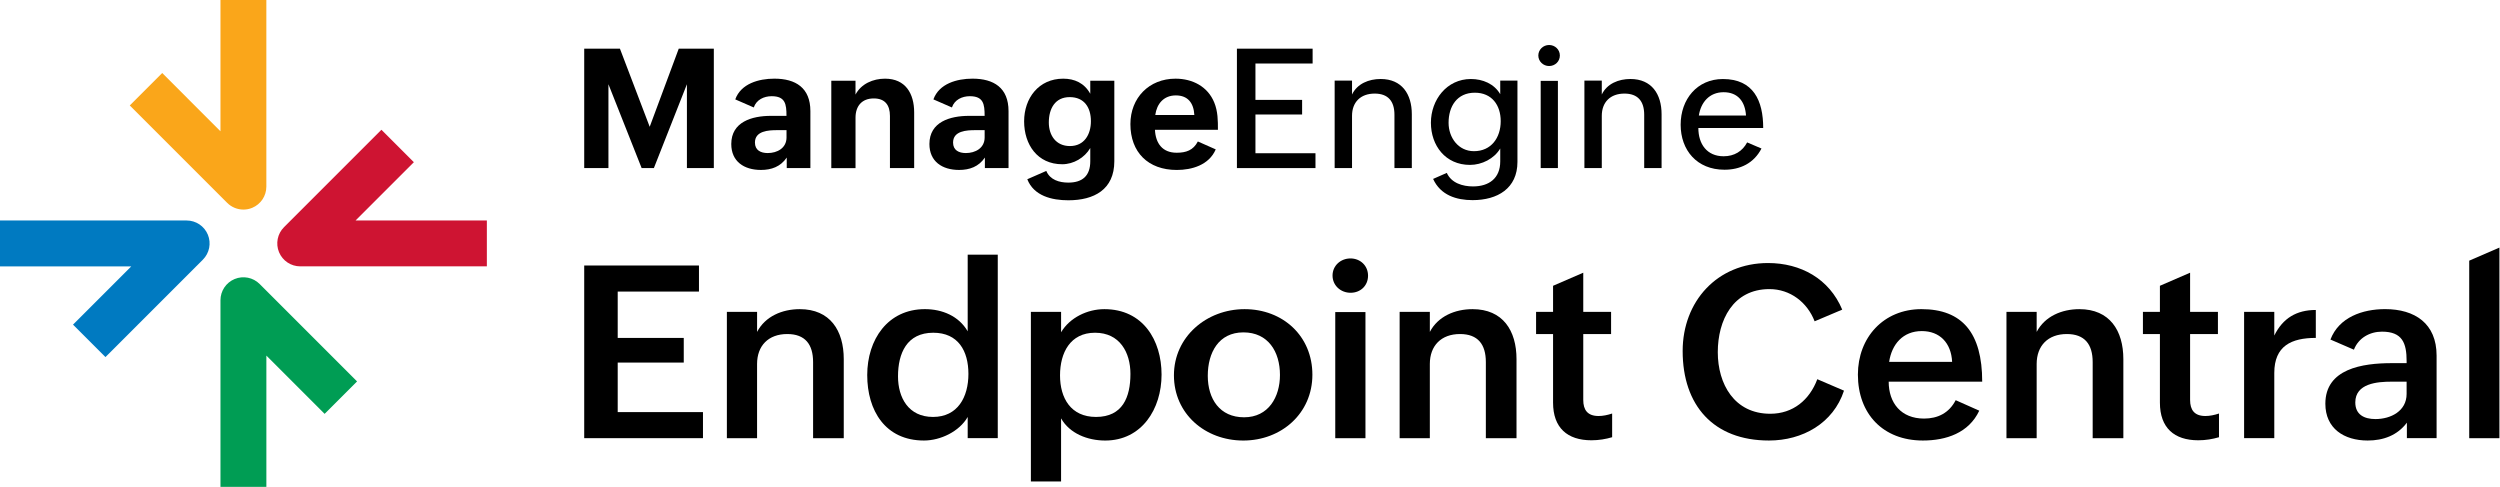 <svg width="2318" height="452" viewBox="0 0 2318 452" fill="none" xmlns="http://www.w3.org/2000/svg">
<path d="M541.684 45.125H574.804L602.406 117.57L629.335 45.125H661.86V155.846H636.906V78.103L606.278 155.846H594.93L564.145 78.103V155.846H541.684V45.125Z" fill="black"/>
<path d="M729.464 146.081C723.711 154.623 715.169 157.57 705.56 157.57C689.823 157.57 678.036 149.702 678.036 133.526C678.036 112.962 697.253 107.429 714.714 107.429H729.229C729.229 96.535 728.163 89.2 715.466 89.2C708.35 89.2 701.328 92.445 698.898 99.639L681.735 92.147C687.033 77.554 703.444 72.93 718.037 72.93C737.63 72.93 751.392 81.332 751.392 103.025V155.815H729.464V146.065V146.081ZM720.623 120.673C712.614 120.673 699.98 121.285 699.98 132.162C699.98 139.341 705.356 141.912 711.861 141.912C720.639 141.912 729.26 137.304 729.26 127.46V120.658H720.639L720.623 120.673Z" fill="black"/>
<path d="M770.766 74.843H793.227V87.695C798.447 77.711 809.482 72.946 820.611 72.946C839.514 72.946 847.618 86.629 847.618 104.263V155.846H825.156V107.523C825.156 97.46 820.611 91.269 810.187 91.269C799.074 91.269 793.243 98.385 793.243 109.122V155.862H770.782V74.858L770.766 74.843Z" fill="black"/>
<path d="M913.184 146.081C907.431 154.623 898.889 157.57 889.28 157.57C873.543 157.57 861.756 149.702 861.756 133.526C861.756 112.962 880.973 107.429 898.434 107.429H912.949C912.949 96.535 911.883 89.2 899.187 89.2C892.07 89.2 885.048 92.445 882.619 99.639L865.455 92.147C870.753 77.554 887.164 72.93 901.757 72.93C921.35 72.93 935.112 81.332 935.112 103.025V155.815H913.184V146.065V146.081ZM904.328 120.673C896.318 120.673 883.685 121.285 883.685 132.162C883.685 139.341 889.061 141.912 895.566 141.912C904.344 141.912 912.964 137.304 912.964 127.46V120.658H904.343L904.328 120.673Z" fill="black"/>
<path d="M970.129 158.495C973.531 166.739 982.152 169.31 990.553 169.31C1003.64 169.31 1010.9 163.04 1010.9 149.498V137.241C1005.6 146.316 995.396 152.288 984.879 152.288C961.884 152.288 949.564 133.981 949.564 112.507C949.564 91.034 963.107 72.946 985.788 72.946C996.306 72.946 1005.38 76.959 1010.9 86.943V74.843H1033.2V149.482C1033.2 175.877 1014.3 185.705 990.553 185.705C975.349 185.705 958.562 181.692 952.511 166.191L970.129 158.479V158.495ZM1011.49 112.351C1011.49 99.717 1005.37 90.046 991.823 90.046C978.28 90.046 972.465 100.705 972.465 113.573C972.465 125.297 978.891 135.423 992.058 135.423C1005.22 135.423 1011.49 124.827 1011.49 112.351Z" fill="black"/>
<path d="M1127.22 138.526C1120.95 153.119 1104.98 157.586 1091.14 157.586C1064.36 157.586 1048.11 141.018 1048.11 115.078C1048.11 90.799 1065.35 72.946 1089.93 72.946C1105.67 72.946 1119.8 80.203 1125.85 95.031C1129.26 103.354 1129.26 111.896 1129.26 120.36H1070.87C1071.48 132.836 1077.75 141.614 1090.98 141.614C1099.76 141.614 1106.4 139.341 1110.65 131.175L1127.22 138.51V138.526ZM1107.39 106.614C1106.78 95.501 1101.42 88.463 1090.23 88.463C1079.04 88.463 1072.61 96.175 1071.17 106.614H1107.39Z" fill="black"/>
<path d="M1146.87 45.125H1217.06V58.887H1164.05V92.617H1207.32V106.159H1164.05V142.084H1219.71V155.846H1146.87V45.125Z" fill="black"/>
<path d="M1237.49 74.764H1253.6V87.617C1258.45 77.554 1269.18 73.244 1280.15 73.244C1299.83 73.244 1309.04 87.241 1309.04 105.909V155.83H1292.93V106.363C1292.93 93.887 1287.04 86.771 1274.62 86.771C1261.53 86.771 1253.6 94.717 1253.6 107.413V155.815H1237.49V74.749V74.764Z" fill="black"/>
<path d="M1341.47 160.297C1345.7 169.749 1356.22 172.852 1365.75 172.852C1380.66 172.852 1391.02 165.282 1391.02 149.639V137.695C1385.35 147.225 1373.93 152.899 1362.96 152.899C1340.2 152.899 1326.74 134.968 1326.74 113.793C1326.74 92.617 1341.41 73.26 1363.79 73.26C1374.77 73.26 1385.35 77.648 1391.02 87.319V74.764H1406.98V150.094C1406.98 174.749 1388.45 185.564 1365.38 185.564C1350.41 185.564 1335.66 181.018 1328.78 165.893L1341.49 160.297H1341.47ZM1391.46 112.351C1391.46 97.445 1383.21 85.956 1367.48 85.956C1350.91 85.956 1343.12 98.667 1343.12 113.855C1343.12 127.539 1352.12 140.172 1366.65 140.172C1382.68 140.172 1391.46 127.695 1391.46 112.335V112.351Z" fill="black"/>
<path d="M1436.32 41.724C1441.7 41.724 1446.3 45.877 1446.3 51.473C1446.3 57.068 1441.76 61.222 1436.32 61.222C1430.88 61.222 1426.33 56.912 1426.33 51.473C1426.33 46.034 1430.88 41.724 1436.32 41.724ZM1428.53 74.999H1444.49V155.846H1428.53V74.999Z" fill="black"/>
<path d="M1469.06 74.764H1485.18V87.617C1490.02 77.554 1500.76 73.244 1511.73 73.244C1531.4 73.244 1540.62 87.241 1540.62 105.909V155.83H1524.5V106.363C1524.5 93.887 1518.61 86.771 1506.2 86.771C1493.11 86.771 1485.18 94.717 1485.18 107.413V155.815H1469.06V74.749V74.764Z" fill="black"/>
<path d="M1633.25 137.695C1626.14 151.457 1613.44 157.366 1598.91 157.366C1573.35 157.366 1558.3 139.216 1558.3 115.626C1558.3 92.037 1573.58 73.275 1597.47 73.275C1625.82 73.275 1634.84 93.385 1634.84 118.652H1574.71C1574.71 133.557 1582.66 144.89 1598.16 144.89C1608.06 144.89 1615.63 140.203 1619.95 132.037L1633.25 137.711V137.695ZM1618.9 107.131C1618.06 94.043 1611.26 85.501 1598.1 85.501C1584.93 85.501 1577 94.952 1575.18 107.131H1618.9Z" fill="black"/>
<path d="M541.684 246.175H648.082V270.344H572.735V313.323H633.975V336.175H572.735V382.1H651.797V406.269H541.684V246.175Z" fill="black"/>
<path d="M701.971 289.153V307.743C709.51 293.307 725.263 286.645 741.549 286.645C769.653 286.645 782.334 306.442 782.334 333.009V406.269H753.9V335.736C753.9 319.341 746.58 309.718 729.95 309.718C712.347 309.718 701.955 320.658 701.955 337.492V406.269H673.96V289.153H701.971Z" fill="black"/>
<path d="M897.259 386.583C889.5 400.141 871.992 408.448 856.693 408.448C820.83 408.448 804.09 380.674 804.09 347.758C804.09 314.843 823.119 286.63 857.555 286.63C873.747 286.63 889.045 293.087 897.243 307.194V236.112H925.128V406.254H897.243V386.567L897.259 386.583ZM897.917 346.677C897.917 325.47 888.512 308.511 865.33 308.511C840.831 308.511 832.633 327.539 832.633 348.965C832.633 368.652 842.257 386.583 865.11 386.583C887.964 386.583 897.917 368.213 897.917 346.677Z" fill="black"/>
<path d="M983.844 289.153V308.072C991.932 294.404 1008.34 286.645 1023.97 286.645C1059.72 286.645 1077 315.407 1077 347.335C1077 379.263 1058.63 408.464 1024.72 408.464C1008.33 408.464 991.697 401.896 983.829 387.899V446.395H955.834V289.153H983.844ZM1048.14 346.677C1048.14 326.881 1038.3 308.511 1015.33 308.511C992.371 308.511 982.857 326.99 982.857 348.088C982.857 369.185 992.92 386.583 1016.21 386.583C1040.93 386.583 1048.14 368.213 1048.14 346.677Z" fill="black"/>
<path d="M1153.97 286.645C1189.51 286.645 1216.85 311.583 1216.85 347.445C1216.85 383.307 1188.08 408.464 1152.77 408.464C1117.45 408.464 1088.47 383.746 1088.47 347.993C1088.47 312.241 1118.75 286.645 1153.97 286.645ZM1186.78 347.649C1186.78 326.113 1175.84 308.182 1152.88 308.182C1129.91 308.182 1119.85 326.99 1119.85 348.417C1119.85 369.843 1130.9 386.912 1153.54 386.912C1176.17 386.912 1186.78 368.103 1186.78 347.664V347.649Z" fill="black"/>
<path d="M1252.16 239.623C1261.24 239.623 1268.45 246.301 1268.45 255.595C1268.45 264.89 1261.45 271.457 1252.25 271.457C1243.05 271.457 1235.53 264.67 1235.53 255.486C1235.53 246.301 1243.07 239.623 1252.14 239.623H1252.16ZM1238.05 289.373H1266.05V406.269H1238.05V289.373Z" fill="black"/>
<path d="M1325.75 289.153V307.743C1333.29 293.307 1349.04 286.645 1365.33 286.645C1393.43 286.645 1406.11 306.442 1406.11 333.009V406.269H1377.68V335.736C1377.68 319.341 1370.36 309.718 1353.73 309.718C1336.13 309.718 1325.74 320.658 1325.74 337.492V406.269H1297.74V289.153H1325.75Z" fill="black"/>
<path d="M1494.78 405.392C1488.77 407.147 1482.54 408.229 1475.54 408.229C1453.23 408.229 1440 396.63 1440 373.354V309.718H1424.25V289.153H1440V264.984L1468 252.852V289.153H1493.8V309.718H1468V370.846C1468 380.031 1471.93 385.721 1482.21 385.721C1486.15 385.721 1490.52 384.843 1494.78 383.417V405.392Z" fill="black"/>
<path d="M1709.76 362.194C1699.81 392.586 1671.15 408.448 1640.21 408.448C1588.6 408.448 1560.16 375.752 1560.16 325.454C1560.16 279.529 1592.09 243.887 1639.33 243.887C1669.63 243.887 1696.09 258.432 1708.11 287.084L1682.52 297.915C1675.73 280.313 1659.88 268.056 1640.64 268.056C1606.73 268.056 1592.73 297.037 1592.73 326.551C1592.73 356.066 1608.05 383.636 1641.39 383.636C1662.49 383.636 1677.8 370.846 1685.01 351.599L1709.73 362.21L1709.76 362.194Z" fill="black"/>
<path d="M1835.17 380.783C1825.44 401.457 1804.45 408.448 1782.9 408.448C1745.94 408.448 1722.64 383.73 1722.64 347.319C1722.64 312.978 1746.38 286.63 1781.58 286.63C1819.42 286.63 1837.9 308.714 1837.9 353.871H1751.19C1751.19 373.667 1762.68 388.103 1783.99 388.103C1796.68 388.103 1807.18 382.962 1813.31 371.05L1835.17 380.783ZM1810.01 335.517C1809.14 317.805 1798.43 306.975 1781.91 306.975C1764.31 306.975 1754.02 319.326 1751.61 335.517H1810.01Z" fill="black"/>
<path d="M1888.4 289.153V307.743C1895.94 293.307 1911.69 286.645 1927.98 286.645C1956.08 286.645 1968.77 306.442 1968.77 333.009V406.269H1940.33V335.736C1940.33 319.341 1933.01 309.718 1916.38 309.718C1898.78 309.718 1888.39 320.658 1888.39 337.492V406.269H1860.39V289.153H1888.4Z" fill="black"/>
<path d="M2057.45 405.392C2051.43 407.147 2045.21 408.229 2038.2 408.229C2015.9 408.229 2002.67 396.63 2002.67 373.354V309.718H1986.92V289.153H2002.67V264.984L2030.66 252.852V289.153H2056.46V309.718H2030.66V370.846C2030.66 380.031 2034.6 385.721 2044.88 385.721C2048.81 385.721 2053.19 384.843 2057.45 383.417V405.392Z" fill="black"/>
<path d="M2080.73 289.153H2108.72V311.128C2116.59 295.047 2129.4 287.398 2147.22 287.398V313.307C2124.58 313.307 2108.72 320.736 2108.72 345.783V406.254H2080.73V289.138V289.153Z" fill="black"/>
<path d="M2231.63 391.943C2222.77 403.746 2209.76 408.448 2195.32 408.448C2173.35 408.448 2156.07 397.288 2156.07 374.326C2156.07 341.849 2190.42 336.708 2217.64 336.708H2231.42V334.843C2231.42 318.119 2227.49 307.508 2208.57 307.508C2197.2 307.508 2186.7 313.417 2182.55 324.232L2160.79 314.827C2168.66 294.153 2190.54 286.614 2211.42 286.614C2239.09 286.614 2259.21 299.953 2259.21 329.702V406.238H2231.66V391.912L2231.63 391.943ZM2217.3 353.887C2204.4 353.887 2183.83 355.423 2183.83 373.135C2183.83 384.404 2192.03 388.558 2202.53 388.558C2216.75 388.558 2231.41 381.128 2231.41 365.266V353.887H2217.3Z" fill="black"/>
<path d="M2289.46 241.692L2317.46 229.561V406.269H2289.46V241.692Z" fill="black"/>
<path d="M225.707 194.326C220.173 194.326 214.734 192.163 210.659 188.104L120.327 97.774L150.406 67.696L204.421 121.724V0H246.961V173.057C246.961 181.662 241.773 189.42 233.826 192.712C231.193 193.809 228.434 194.326 225.691 194.326H225.707Z" fill="#FAA61A"/>
<path d="M246.964 451.421H204.424V278.364C204.424 269.759 209.612 262 217.559 258.709C225.506 255.417 234.66 257.236 240.741 263.317L331.073 353.646L300.994 383.725L246.98 329.697V451.405L246.964 451.421Z" fill="#009D54"/>
<path d="M451.431 246.961H278.369C269.764 246.961 262.005 241.773 258.713 233.826C255.421 225.88 257.24 216.726 263.321 210.644L353.653 120.315L383.733 150.394L329.703 204.406H451.415V246.945L451.431 246.961Z" fill="#CE1432"/>
<path d="M97.777 331.071L67.698 300.993L121.728 246.98H0V204.441H173.062C181.667 204.441 189.426 209.629 192.718 217.576C196.009 225.523 194.191 234.676 188.109 240.758L97.777 331.087V331.071Z" fill="#007AC1"/>
</svg>
